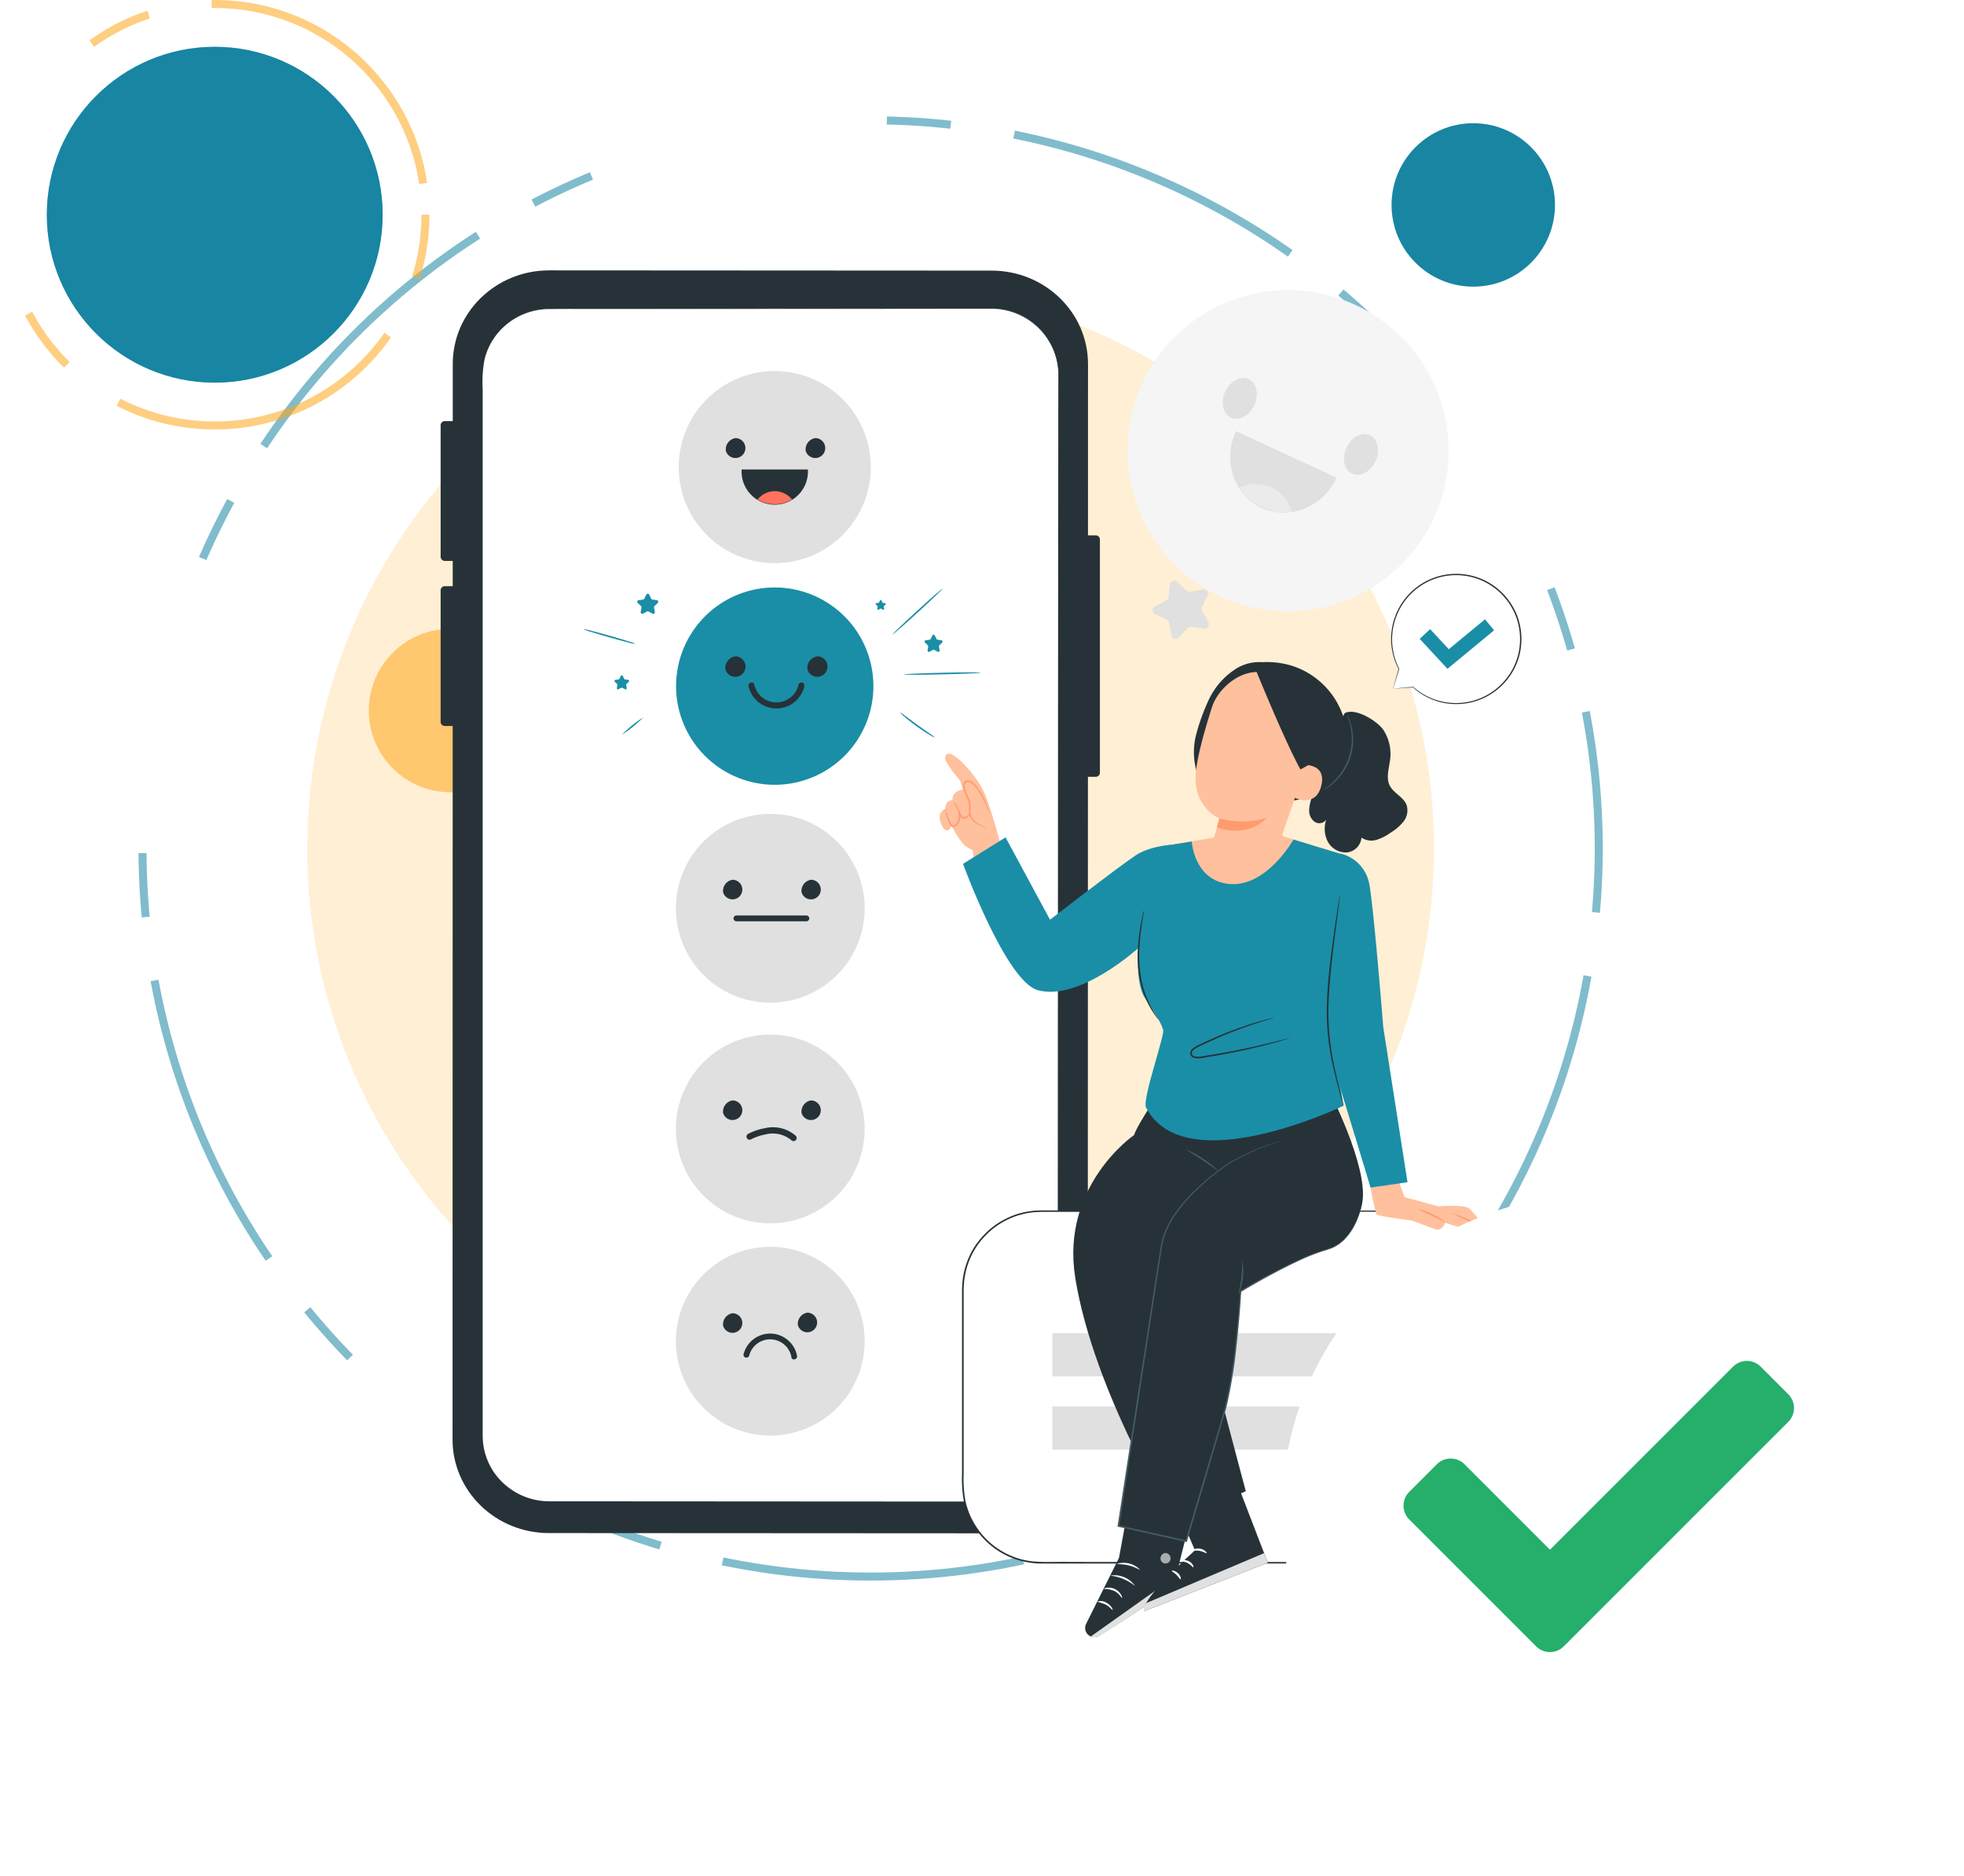<svg xmlns="http://www.w3.org/2000/svg" xmlns:xlink="http://www.w3.org/1999/xlink" width="367.75" height="351.249" viewBox="0 0 367.75 351.249">
  <defs>
    <clipPath id="clip-path">
      <rect id="Retângulo_28814" data-name="Retângulo 28814" width="263.724" height="270.142" fill="none"/>
    </clipPath>
    <clipPath id="clip-path-11">
      <rect id="Retângulo_28812" data-name="Retângulo 28812" width="1.879" height="1.975" fill="none"/>
    </clipPath>
    <filter id="Elipse_598" x="231.039" y="214.538" width="136.711" height="136.711" filterUnits="userSpaceOnUse">
      <feOffset input="SourceAlpha"/>
      <feGaussianBlur stdDeviation="3" result="blur"/>
      <feFlood flood-opacity="0.102"/>
      <feComposite operator="in" in2="blur"/>
      <feComposite in="SourceGraphic"/>
    </filter>
  </defs>
  <g id="Icon_Sucesso" transform="translate(-828.709 -252.037)">
    <g id="Grupo_604" data-name="Grupo 604" transform="translate(829.459 252.787)">
      <circle id="Elipse_168" data-name="Elipse 168" cx="105.48" cy="105.48" r="105.48" transform="translate(56.795 52.639)" fill="#ffe2b0" opacity="0.55" style="mix-blend-mode: normal;isolation: isolate"/>
      <circle id="Elipse_170" data-name="Elipse 170" cx="136.34" cy="136.34" r="136.34" transform="translate(25.93 21.776)" fill="none" stroke="#1885a2" stroke-width="1.5" stroke-dasharray="11.999 11.999 56.693" opacity="0.55" style="mix-blend-mode: normal;isolation: isolate"/>
      <g id="Grupo_594" data-name="Grupo 594" transform="translate(0 0)" opacity="0.55">
        <circle id="Elipse_137" data-name="Elipse 137" cx="31.44" cy="31.44" r="31.44" transform="translate(8.019 8.019)" fill="#1885a2"/>
        <circle id="Elipse_138-2" data-name="Elipse 138-2" cx="39.458" cy="39.458" r="39.458" transform="translate(0 0)" fill="none" stroke="#fea51a" stroke-width="1.5" stroke-dasharray="11.999 11.999 56.693"/>
      </g>
      <circle id="Elipse_171" data-name="Elipse 171" cx="15.301" cy="15.301" r="15.301" transform="translate(68.307 116.997)" fill="#fea51a" opacity="0.55" style="mix-blend-mode: normal;isolation: isolate"/>
      <circle id="Elipse_172" data-name="Elipse 172" cx="15.301" cy="15.301" r="15.301" transform="translate(259.811 22.323)" fill="#1885a2"/>
      <circle id="Elipse_173" data-name="Elipse 173" cx="31.44" cy="31.44" r="31.44" transform="translate(8.019 8.02)" fill="#1885a2"/>
    </g>
    <g id="Grupo_22565" data-name="Grupo 22565" transform="translate(870.079 288.465)">
      <g id="Grupo_22597" data-name="Grupo 22597" clip-path="url(#clip-path)">
        <g id="Grupo_22566" data-name="Grupo 22566" transform="translate(-33.845)">
          <g id="Grupo_22565-2" data-name="Grupo 22565" clip-path="url(#clip-path)">
            <path id="Caminho_36415" data-name="Caminho 36415" d="M351.616,48.114a30.077,30.077,0,1,0,39.927-14.667,30.078,30.078,0,0,0-39.927,14.667" transform="translate(-145.273 -12.768)" fill="#f5f5f5"/>
            <path id="Caminho_36416" data-name="Caminho 36416" d="M418.8,79.4c-.92,1.989-.445,4.166,1.062,4.863s3.474-.351,4.394-2.339.445-4.166-1.062-4.863-3.473.35-4.393,2.339" transform="translate(-174.216 -32.005)" fill="#e0e0e0"/>
            <path id="Caminho_36417" data-name="Caminho 36417" d="M379.916,61.416c-.92,1.989-.445,4.166,1.061,4.863s3.474-.35,4.394-2.339.445-4.166-1.062-4.863-3.473.35-4.393,2.339" transform="translate(-158.025 -24.513)" fill="#e0e0e0"/>
            <path id="Caminho_36418" data-name="Caminho 36418" d="M382.942,75.92c-2.558,5.528-.415,11.961,4.787,14.367s11.492-.124,14.05-5.652Z" transform="translate(-159.031 -31.618)" fill="#e0e0e0"/>
            <path id="Caminho_36419" data-name="Caminho 36419" d="M384.683,93.634a6.9,6.9,0,0,1,9.814,4.541,10.658,10.658,0,0,1-9.814-4.541" transform="translate(-160.205 -38.702)" fill="#ebebeb"/>
            <path id="Caminho_36423" data-name="Caminho 36423" d="M328.349,238.092a4.772,4.772,0,1,1-4.772-4.772,4.772,4.772,0,0,1,4.772,4.772" transform="translate(-98.924 -97.169)" fill="#e0e0e0"/>
            <rect id="Retângulo_28792" data-name="Retângulo 28792" width="15.232" height="2.219" transform="translate(232.742 142.62)" fill="#e0e0e0"/>
            <path id="Caminho_36425" data-name="Caminho 36425" d="M303.585,124.115l1.715,1.658a.816.816,0,0,0,.728.214l2.339-.473a.815.815,0,0,1,.894,1.157l-1.047,2.144a.814.814,0,0,0,.022.758l1.172,2.079a.815.815,0,0,1-.825,1.208l-2.362-.334a.815.815,0,0,0-.715.256l-1.614,1.757a.815.815,0,0,1-1.4-.411l-.413-2.35a.816.816,0,0,0-.464-.6l-2.17-.993a.815.815,0,0,1-.043-1.462l2.107-1.119a.813.813,0,0,0,.428-.627l.274-2.37a.815.815,0,0,1,1.377-.493" transform="translate(-90.662 -51.593)" fill="#e0e0e0"/>
          </g>
        </g>
        <g id="Grupo_22570" data-name="Grupo 22570">
          <g id="Grupo_22569" data-name="Grupo 22569" clip-path="url(#clip-path)">
            <path id="Caminho_36428" data-name="Caminho 36428" d="M175.27,24.378l-82.851-.047c-9.97-.005-18.056,7.83-18.058,17.5l-.041,201.431c0,9.663,8.072,17.5,18.037,17.505l82.851.047c9.97.006,18.056-7.829,18.058-17.5l.041-201.432c0-9.663-8.072-17.5-18.037-17.506" transform="translate(-30.952 -10.133)" fill="#263238"/>
            <path id="Caminho_36429" data-name="Caminho 36429" d="M179.1,36.588l-16.063-.009-46.914-.027-5.649,0-14.059-.008A12.517,12.517,0,0,0,83.769,48.929l-.04,198.738a12.517,12.517,0,0,0,12.632,12.393l82.685.047a12.518,12.518,0,0,0,12.646-12.388l.04-198.739A12.517,12.517,0,0,0,179.1,36.588" transform="translate(-34.87 -15.218)" fill="#fff"/>
            <path id="Caminho_36430" data-name="Caminho 36430" d="M178.992,36.517s.14,0,.417.013l.518.022a4.463,4.463,0,0,1,.718.068l.912.134,1.088.271c.389.115.8.278,1.244.431.424.2.894.392,1.357.66a12.949,12.949,0,0,1,2.852,2.161,12.1,12.1,0,0,1,2.456,3.546,12.247,12.247,0,0,1,1.114,4.9q.008,2.7.015,5.744c.008,16.233.02,39.717.035,68.736s.008,63.575.012,101.944q0,7.194,0,14.564v7.41c.012.617-.038,1.252-.077,1.878a13.129,13.129,0,0,1-.361,1.855,11.756,11.756,0,0,1-1.533,3.459,12.829,12.829,0,0,1-5.772,4.853,14.2,14.2,0,0,1-3.725.95c-1.293.094-2.565.059-3.847.065l-15.515-.007-64.63-.034A12.915,12.915,0,0,1,85.6,254.523a12.631,12.631,0,0,1-2.072-5.807l-.053-1.035,0-1.023q0-2.044,0-4.08,0-4.073,0-8.117,0-16.176.009-31.85c.007-20.881.014-41.023.021-60.211s.017-37.42.025-54.484q.008-12.8.014-24.691,0-5.941.007-11.638,0-1.425.007-2.833a12.81,12.81,0,0,1,.355-2.8,12.52,12.52,0,0,1,2.461-4.925,12.819,12.819,0,0,1,9.3-4.634c3.46-.059,6.815-.01,10.085-.02l18.463.022,29.57.043,18.687.039,4.86.018c1.095.006,1.656.016,1.656.016s-.561.01-1.656.015l-4.86.012-18.687.018-29.57.008H105.758c-3.266.014-6.635-.031-10.075.031a12.612,12.612,0,0,0-9.146,4.566,12.313,12.313,0,0,0-2.413,4.841,22.831,22.831,0,0,0-.351,5.578q0,5.7,0,11.638,0,11.881,0,24.691c0,17.064,0,35.3,0,54.484s0,39.329,0,60.211q0,15.661,0,31.85,0,4.044,0,8.117,0,2.037,0,4.08l0,1.021.052,1.009a12.308,12.308,0,0,0,2.021,5.664,12.61,12.61,0,0,0,10.418,5.484l64.63.04,15.516.01c1.279-.005,2.565.029,3.817-.063a13.888,13.888,0,0,0,3.641-.927,12.535,12.535,0,0,0,5.642-4.741,11.459,11.459,0,0,0,1.5-3.377,12.859,12.859,0,0,0,.354-1.811c.037-.615.088-1.223.076-1.848q0-3.725,0-7.409,0-7.368.006-14.564c.02-38.369.038-72.923.053-101.944s.048-52.5.062-68.736q0-3.043,0-5.742a12.212,12.212,0,0,0-3.52-8.394,12.935,12.935,0,0,0-2.827-2.161c-.459-.27-.926-.459-1.347-.664-.443-.155-.849-.32-1.237-.436l-1.082-.278-.909-.142a4.582,4.582,0,0,0-.715-.075l-.516-.03c-.277-.016-.417-.029-.417-.029" transform="translate(-34.762 -15.146)" fill="#263238"/>
            <path id="Caminho_36431" data-name="Caminho 36431" d="M74.179,98.875h-2.9a.779.779,0,0,1-.78-.78V73.483a.78.78,0,0,1,.78-.78h2.9a.779.779,0,0,1,.78.78V98.1a.779.779,0,0,1-.78.78" transform="translate(-29.362 -30.278)" fill="#263238"/>
            <path id="Caminho_36432" data-name="Caminho 36432" d="M74.178,151.847h-2.9a.78.78,0,0,1-.78-.78V126.455a.779.779,0,0,1,.78-.78h2.9a.779.779,0,0,1,.78.78v24.613a.779.779,0,0,1-.78.78" transform="translate(-29.362 -52.339)" fill="#263238"/>
            <path id="Caminho_36433" data-name="Caminho 36433" d="M278.083,154.572h-2.9a.78.78,0,0,1-.78-.78V110.145a.78.78,0,0,1,.78-.78h2.9a.779.779,0,0,1,.78.78v43.648a.779.779,0,0,1-.78.78" transform="translate(-114.28 -45.546)" fill="#263238"/>
          </g>
        </g>
        <g id="Grupo_22587" data-name="Grupo 22587">
          <g id="Grupo_22586" data-name="Grupo 22586" clip-path="url(#clip-path)">
            <path id="Caminho_36446" data-name="Caminho 36446" d="M145.987,216.411a17.673,17.673,0,1,0,17.673-17.673,17.673,17.673,0,0,0-17.673,17.673" transform="translate(-60.798 -82.767)" fill="#e0e0e0"/>
            <path id="Caminho_36447" data-name="Caminho 36447" d="M186.306,222.208a1.835,1.835,0,1,0,1.766-2.331,2.108,2.108,0,0,0-1.766,2.331" transform="translate(-77.589 -91.57)" fill="#263238"/>
            <path id="Caminho_36448" data-name="Caminho 36448" d="M161.134,222.208a1.834,1.834,0,1,0,1.766-2.331,2.108,2.108,0,0,0-1.766,2.331" transform="translate(-67.106 -91.57)" fill="#263238"/>
            <path id="Caminho_36449" data-name="Caminho 36449" d="M178.135,232.42h-13.1a.542.542,0,0,1,0-1.084h13.1a.542.542,0,0,1,0,1.084" transform="translate(-68.513 -96.342)" fill="#263238"/>
            <path id="Caminho_36450" data-name="Caminho 36450" d="M145.987,287.217a17.673,17.673,0,1,0,17.673-17.673,17.673,17.673,0,0,0-17.673,17.673" transform="translate(-60.798 -112.254)" fill="#e0e0e0"/>
            <path id="Caminho_36451" data-name="Caminho 36451" d="M186.306,293.015a1.835,1.835,0,1,0,1.766-2.331,2.108,2.108,0,0,0-1.766,2.331" transform="translate(-77.589 -121.058)" fill="#263238"/>
            <path id="Caminho_36452" data-name="Caminho 36452" d="M161.134,293.015a1.834,1.834,0,1,0,1.766-2.331,2.108,2.108,0,0,0-1.766,2.331" transform="translate(-67.106 -121.058)" fill="#263238"/>
            <path id="Caminho_36453" data-name="Caminho 36453" d="M145.987,355.321a17.673,17.673,0,1,0,17.673-17.673,17.673,17.673,0,0,0-17.673,17.673" transform="translate(-60.798 -140.617)" fill="#e0e0e0"/>
            <path id="Caminho_36454" data-name="Caminho 36454" d="M185.134,361.118a1.835,1.835,0,1,0,1.766-2.331,2.108,2.108,0,0,0-1.766,2.331" transform="translate(-77.101 -149.421)" fill="#263238"/>
            <path id="Caminho_36455" data-name="Caminho 36455" d="M161.134,361.3a1.834,1.834,0,1,0,1.766-2.331,2.109,2.109,0,0,0-1.766,2.331" transform="translate(-67.106 -149.498)" fill="#263238"/>
            <path id="Caminho_36456" data-name="Caminho 36456" d="M167.7,369.315a5.131,5.131,0,0,1,10,.338c.135.681-.909.973-1.045.288a4.05,4.05,0,0,0-7.913-.338.542.542,0,0,1-1.045-.288" transform="translate(-69.829 -152.211)" fill="#263238"/>
            <path id="Caminho_36457" data-name="Caminho 36457" d="M146.046,144.555a18.473,18.473,0,1,0,18.473-18.473,18.473,18.473,0,0,0-18.473,18.473" transform="translate(-60.822 -52.508)" fill="#1a8ea6"/>
            <path id="Caminho_36458" data-name="Caminho 36458" d="M188.19,150.615a1.917,1.917,0,1,0,1.846-2.437,2.2,2.2,0,0,0-1.846,2.437" transform="translate(-78.374 -61.71)" fill="#263238"/>
            <path id="Caminho_36459" data-name="Caminho 36459" d="M161.879,150.615a1.917,1.917,0,1,0,1.846-2.437,2.2,2.2,0,0,0-1.846,2.437" transform="translate(-67.416 -61.71)" fill="#263238"/>
            <path id="Caminho_36460" data-name="Caminho 36460" d="M179.745,157.207a5.364,5.364,0,0,1-10.461.071c-.17-.705.909-1.054,1.079-.345a4.234,4.234,0,0,0,8.278.018.567.567,0,0,1,1.1.257" transform="translate(-70.493 -65.188)" fill="#263238"/>
            <path id="Caminho_36461" data-name="Caminho 36461" d="M146.886,74.622A17.983,17.983,0,1,0,164.868,56.64a17.983,17.983,0,0,0-17.982,17.982" transform="translate(-61.172 -23.588)" fill="#e0e0e0"/>
            <path id="Caminho_36462" data-name="Caminho 36462" d="M187.627,80.521a1.867,1.867,0,1,0,1.8-2.372,2.146,2.146,0,0,0-1.8,2.372" transform="translate(-78.139 -32.546)" fill="#263238"/>
            <path id="Caminho_36463" data-name="Caminho 36463" d="M162.014,80.521a1.866,1.866,0,1,0,1.8-2.372,2.146,2.146,0,0,0-1.8,2.372" transform="translate(-67.472 -32.546)" fill="#263238"/>
            <path id="Caminho_36464" data-name="Caminho 36464" d="M167.076,88.226a6.216,6.216,0,1,0,12.409,0Z" transform="translate(-69.581 -36.743)" fill="#263238"/>
            <path id="Caminho_36465" data-name="Caminho 36465" d="M172.176,96.752a4.126,4.126,0,0,1,6.465,0,6.371,6.371,0,0,1-6.465,0" transform="translate(-71.705 -39.643)" fill="#ff725e"/>
            <path id="Caminho_36466" data-name="Caminho 36466" d="M177.451,301.913a.583.583,0,0,1-.41-.169,5.454,5.454,0,0,0-4.823-1.084,9.888,9.888,0,0,0-2.73.927.583.583,0,1,1-.533-1.038,11.042,11.042,0,0,1,3.052-1.037,6.513,6.513,0,0,1,5.854,1.4.583.583,0,0,1-.41,1" transform="translate(-70.231 -124.672)" fill="#263238"/>
            <path id="Caminho_36467" data-name="Caminho 36467" d="M224.852,126.472c.057.062-2,2.033-4.585,4.4s-4.734,4.239-4.791,4.178,2-2.032,4.585-4.4,4.734-4.239,4.79-4.177" transform="translate(-89.737 -52.67)" fill="#1a8ea6"/>
            <path id="Caminho_36468" data-name="Caminho 36468" d="M233.584,153.376c0,.084-3.2.226-7.155.318s-7.16.1-7.162.014,3.2-.226,7.155-.318,7.16-.1,7.162-.014" transform="translate(-91.316 -63.85)" fill="#1a8ea6"/>
            <path id="Caminho_36469" data-name="Caminho 36469" d="M224.439,170.866a4.278,4.278,0,0,1-1.052-.537c-.627-.371-1.472-.917-2.373-1.567s-1.685-1.282-2.234-1.76a4.278,4.278,0,0,1-.84-.83c.057-.067,1.459,1.052,3.252,2.344s3.292,2.275,3.246,2.351" transform="translate(-90.763 -69.203)" fill="#1a8ea6"/>
            <path id="Caminho_36470" data-name="Caminho 36470" d="M135.815,128.24l.381.772a.293.293,0,0,0,.221.161l.852.124a.294.294,0,0,1,.163.5l-.617.6a.294.294,0,0,0-.085.26l.146.848a.3.3,0,0,1-.427.31l-.761-.4a.3.3,0,0,0-.274,0l-.762.4a.3.3,0,0,1-.427-.31l.146-.848a.3.3,0,0,0-.085-.26l-.617-.6a.294.294,0,0,1,.163-.5l.851-.124a.293.293,0,0,0,.222-.161l.381-.772a.294.294,0,0,1,.528,0" transform="translate(-55.631 -53.338)" fill="#1a8ea6"/>
            <path id="Caminho_36471" data-name="Caminho 36471" d="M127.843,154.4l.264.536a.2.2,0,0,0,.153.111l.591.086a.2.2,0,0,1,.113.348l-.428.417a.2.2,0,0,0-.058.181l.1.589a.2.2,0,0,1-.3.215l-.529-.278a.206.206,0,0,0-.19,0l-.529.278a.2.2,0,0,1-.3-.215l.1-.589a.2.2,0,0,0-.058-.181l-.428-.417a.2.2,0,0,1,.113-.348l.591-.086a.2.2,0,0,0,.154-.111l.264-.536a.2.2,0,0,1,.366,0" transform="translate(-52.596 -64.254)" fill="#1a8ea6"/>
            <path id="Caminho_36472" data-name="Caminho 36472" d="M227.7,141.383l.324.657a.252.252,0,0,0,.188.137l.725.106a.25.25,0,0,1,.138.427l-.525.511a.251.251,0,0,0-.072.222l.124.722a.25.25,0,0,1-.363.264l-.648-.341a.253.253,0,0,0-.233,0l-.648.341a.25.25,0,0,1-.364-.264l.124-.722a.253.253,0,0,0-.072-.222l-.525-.511a.25.25,0,0,1,.139-.427l.725-.106a.25.25,0,0,0,.188-.137l.324-.657a.25.25,0,0,1,.449,0" transform="translate(-94.036 -58.822)" fill="#1a8ea6"/>
            <path id="Caminho_36473" data-name="Caminho 36473" d="M211.156,130.193l.184.373a.143.143,0,0,0,.107.078l.411.06a.142.142,0,0,1,.079.242l-.3.29a.144.144,0,0,0-.041.126l.07.41a.142.142,0,0,1-.206.149l-.368-.193a.142.142,0,0,0-.132,0l-.368.193a.142.142,0,0,1-.206-.149l.07-.41a.141.141,0,0,0-.041-.126l-.3-.29a.142.142,0,0,1,.079-.242l.411-.06a.142.142,0,0,0,.107-.078l.184-.373a.142.142,0,0,1,.255,0" transform="translate(-87.489 -54.187)" fill="#1a8ea6"/>
            <path id="Caminho_36474" data-name="Caminho 36474" d="M126.109,142.225a7.254,7.254,0,0,1-1.457-.3c-.889-.224-2.111-.553-3.456-.935s-2.558-.744-3.432-1.021a7.19,7.19,0,0,1-1.4-.509,7.266,7.266,0,0,1,1.455.3c.889.224,2.112.553,3.457.935s2.559.744,3.432,1.021a7.208,7.208,0,0,1,1.4.508" transform="translate(-48.463 -58.076)" fill="#1a8ea6"/>
            <path id="Caminho_36475" data-name="Caminho 36475" d="M132.637,167.787a21.887,21.887,0,0,1-4,3.233,21.876,21.876,0,0,1,4-3.233" transform="translate(-53.569 -69.875)" fill="#1a8ea6"/>
          </g>
        </g>
        <g id="Grupo_22589" data-name="Grupo 22589">
          <g id="Grupo_22588" data-name="Grupo 22588" clip-path="url(#clip-path)">
            <path id="Caminho_36476" data-name="Caminho 36476" d="M375.927,143.286l3.753-.288a12.114,12.114,0,1,0-2.658-3.431l0-.005Z" transform="translate(-156.446 -50.764)" fill="#fff"/>
            <path id="Caminho_36477" data-name="Caminho 36477" d="M375.867,143.2s.031-.088.083-.25l.222-.715c.194-.635.476-1.553.839-2.743l-.1.022,0,.005a.056.056,0,0,0,.091-.064,12.125,12.125,0,0,1-1.326-5.743,12.174,12.174,0,0,1,2.855-7.531,11.96,11.96,0,0,1,18.554.35l.446.586.389.623a12.782,12.782,0,0,1,.683,1.286,12.139,12.139,0,0,1,.574,8.213,12.032,12.032,0,0,1-19.529,5.631l-.042-.013-2.769.247-.725.068c-.164.016-.254.029-.254.029s.074,0,.232-.009l.711-.042,2.814-.182-.042-.014a12.048,12.048,0,0,0,5.26,2.793,12.226,12.226,0,0,0,14.586-8.437,12.377,12.377,0,0,0-.577-8.39,13,13,0,0,0-.7-1.314l-.4-.636-.455-.6a12.2,12.2,0,0,0-18.931-.33,12.086,12.086,0,0,0-2.174,3.834,11.957,11.957,0,0,0-.686,3.837,12.113,12.113,0,0,0,1.4,5.8l.092-.064,0-.005a.056.056,0,0,0-.1.022l-.784,2.8c-.083.3-.147.537-.194.708a2.328,2.328,0,0,0-.058.232" transform="translate(-156.385 -50.677)" fill="#263238"/>
            <path id="Caminho_36478" data-name="Caminho 36478" d="M389.855,145.567l-5.2-5.61,1.958-1.815L390.1,141.9l6.786-5.6,1.7,2.059Z" transform="translate(-160.193 -56.764)" fill="#1a8ea6"/>
          </g>
        </g>
        <g id="Grupo_22596" data-name="Grupo 22596">
          <g id="Grupo_22595" data-name="Grupo 22595" clip-path="url(#clip-path)">
            <path id="Caminho_36493" data-name="Caminho 36493" d="M338.7,361.831V340.883a14.664,14.664,0,0,0-14.664-14.664H252.726a14.664,14.664,0,0,0-14.664,14.664v36.507a14.664,14.664,0,0,0,14.664,14.664h71.311A14.664,14.664,0,0,0,338.7,377.391v-4.923a9.451,9.451,0,0,0,11.332-6.5,9.6,9.6,0,0,1-11.332-4.134" transform="translate(-99.143 -135.857)" fill="#fff"/>
            <path id="Caminho_36494" data-name="Caminho 36494" d="M338.592,361.727l.473.709a9.722,9.722,0,0,0,1.734,1.794,10.122,10.122,0,0,0,3.626,1.8,9.16,9.16,0,0,0,5.478-.224l.112-.041-.033.114a9.687,9.687,0,0,1-3.84,5.22,9.543,9.543,0,0,1-7.569,1.348l.1-.082q0,1.363,0,2.786c-.014.949.038,1.913-.035,2.907a14.738,14.738,0,0,1-1.576,5.933,14.787,14.787,0,0,1-10.617,7.842l-.9.138c-.3.039-.609.037-.915.058-.614.044-1.227.037-1.844.037l-3.751,0-7.783.005-16.62.01-36.892.013h-4.9a15.886,15.886,0,0,1-4.926-.773,14.8,14.8,0,0,1-7.84-6.177,14.536,14.536,0,0,1-1.944-4.76,24.167,24.167,0,0,1-.331-5.172q0-5.185,0-10.455,0-8.4,0-16.6v-4.077q0-1.015,0-2.027c0-.675-.011-1.346.037-2.025a14.816,14.816,0,0,1,2.513-7.566,15.906,15.906,0,0,1,2.657-2.953,14.545,14.545,0,0,1,3.308-2.129,15.612,15.612,0,0,1,1.818-.727c.311-.1.63-.167.943-.251a6.493,6.493,0,0,1,.951-.2l.96-.146c.32-.039.644-.039.966-.06.647-.047,1.281-.03,1.917-.033l14.912.005,51.588.033c1.835.023,3.627-.065,5.381.13a14.055,14.055,0,0,1,4.881,1.5,15.219,15.219,0,0,1,3.878,2.871,14.5,14.5,0,0,1,2.61,3.7,14.1,14.1,0,0,1,1.314,4.018q.076.505.151,1,.026.5.052.99c.047.655.018,1.29.024,1.915,0,2.5-.009,4.777-.013,6.829-.013,4.1-.022,7.288-.029,9.455-.006,1.078-.011,1.9-.015,2.462s-.015.841-.015.841-.01-.281-.015-.834-.008-1.38-.015-2.456c-.007-2.167-.016-5.354-.029-9.456,0-2.055-.009-4.339-.013-6.838-.009-.624.018-1.267-.031-1.912q-.027-.485-.055-.98-.075-.489-.153-.99a13.926,13.926,0,0,0-1.311-3.969,14.359,14.359,0,0,0-2.588-3.654,15.067,15.067,0,0,0-3.836-2.825,13.881,13.881,0,0,0-4.818-1.473c-1.72-.188-3.523-.1-5.356-.117l-51.588.033-14.912,0c-.635,0-1.276-.012-1.9.034-.315.021-.633.02-.947.059l-.941.144a6.391,6.391,0,0,0-.932.2c-.308.083-.62.152-.924.246a15.386,15.386,0,0,0-1.781.713,14.316,14.316,0,0,0-3.242,2.087,15.647,15.647,0,0,0-2.6,2.9,14.52,14.52,0,0,0-2.46,7.413c-.048.661-.036,1.337-.037,2.011s0,1.35,0,2.027q0,2.031,0,4.077,0,8.185,0,16.6,0,5.269,0,10.455a23.929,23.929,0,0,0,.324,5.109,14.247,14.247,0,0,0,1.9,4.663,14.5,14.5,0,0,0,7.68,6.054c3.138,1.1,6.5.672,9.735.76l36.892.013,16.62.01,7.783.006,3.751,0c.617,0,1.232.009,1.833-.034.3-.02.6-.019.9-.056l.887-.135a14.585,14.585,0,0,0,10.479-7.71,14.558,14.558,0,0,0,1.568-5.854c.075-.976.026-1.951.043-2.9q0-1.423,0-2.786v-.107l.1.025a9.394,9.394,0,0,0,7.448-1.3,9.567,9.567,0,0,0,3.807-5.133l.078.072a9.238,9.238,0,0,1-5.543.2,10.113,10.113,0,0,1-3.641-1.838,9.463,9.463,0,0,1-1.722-1.824c-.306-.479-.448-.727-.448-.727" transform="translate(-99.034 -135.753)" fill="#263238"/>
            <rect id="Retângulo_28810" data-name="Retângulo 28810" width="67.097" height="8.084" transform="translate(155.69 213.213)" fill="#e0e0e0"/>
            <rect id="Retângulo_28811" data-name="Retângulo 28811" width="52.174" height="8.084" transform="translate(155.69 226.936)" fill="#e0e0e0"/>
            <path id="Caminho_36495" data-name="Caminho 36495" d="M242.33,197.531s-2.238-9.015-3.864-11.872-5.379-6.9-6.422-6.172.257,1.948.844,3.037l1.59,1.95.511,1.648s-2.065.221-1.963,2.02c0,0-1.314-.093-1.362,1.583a1.777,1.777,0,0,0-.91,2.264c.421,1.663,1.183,1.985,1.613,1.7a2.225,2.225,0,0,0,.481-.776s1.748,3.263,2.758,3.883c.7.432,1.286.75,1.286.75l.1,2.563s.9,1.361,3.218-.991,2.12-1.587,2.12-1.587" transform="translate(-96.063 -74.714)" fill="#ffc09d"/>
            <path id="Caminho_36496" data-name="Caminho 36496" d="M243.036,194.154a4.164,4.164,0,0,1-.28-.676c-.17-.437-.414-1.071-.772-1.826a11.147,11.147,0,0,0-.648-1.2c-.263-.4-.584-.834-.92-1.262-.34-.4-.747-.9-1.266-.928a.7.7,0,0,0-.636.323,1.377,1.377,0,0,0-.017.834,10.059,10.059,0,0,0,.627,1.727,4.3,4.3,0,0,1,.34.855,4.707,4.707,0,0,1,.062.879,6.855,6.855,0,0,0,.052,1.537,2.435,2.435,0,0,0,.687,1.094,5.875,5.875,0,0,0,1.641,1.052,6.976,6.976,0,0,1,.666.3,2.222,2.222,0,0,1-.711-.186,5.365,5.365,0,0,1-1.743-1,2.617,2.617,0,0,1-.783-1.183,6.691,6.691,0,0,1-.09-1.6,4.555,4.555,0,0,0-.066-.821,4.145,4.145,0,0,0-.327-.792,9.956,9.956,0,0,1-.653-1.787,1.638,1.638,0,0,1,.044-1.031.847.847,0,0,1,.406-.383,1.2,1.2,0,0,1,.508-.1,1.431,1.431,0,0,1,.883.4,4.977,4.977,0,0,1,.593.648c.344.45.646.873.916,1.3a10.569,10.569,0,0,1,.629,1.239,17.064,17.064,0,0,1,.688,1.877,2.858,2.858,0,0,1,.169.714" transform="translate(-99.175 -78.282)" fill="#ff9b6c"/>
            <path id="Caminho_36497" data-name="Caminho 36497" d="M233.911,194.584a3.158,3.158,0,0,1,.8,1.108,4.333,4.333,0,0,1,.5,1.425,2.56,2.56,0,0,1-.434,1.82,1.292,1.292,0,0,1-.9.518.619.619,0,0,1-.491-.259,1.844,1.844,0,0,1-.223-.4,10.111,10.111,0,0,1-.514-1.4,4,4,0,0,1-.237-1.345,12.679,12.679,0,0,1,.441,1.279,13.444,13.444,0,0,0,.563,1.343c.111.244.26.5.459.481a1.042,1.042,0,0,0,.663-.41,2.37,2.37,0,0,0,.392-1.6,4.623,4.623,0,0,0-.414-1.358c-.34-.756-.646-1.174-.61-1.2" transform="translate(-96.788 -81.036)" fill="#ff9b6c"/>
            <path id="Caminho_36498" data-name="Caminho 36498" d="M238.8,198.3c.038.008.034.2-.1.456a1.65,1.65,0,0,1-.306.411.862.862,0,0,1-.276.191.359.359,0,0,1-.25.009c.026,0-.006,0-.072.018a.467.467,0,0,1-.4-.144,1.426,1.426,0,0,1-.2-.244,2.152,2.152,0,0,1-.23-.448c-.1-.27-.1-.449-.062-.459s.117.141.256.366a3.72,3.72,0,0,0,.263.376c.1.135.257.279.316.254a.407.407,0,0,1,.232,0l.011,0h0c0-.008-.029.068-.015.036h0v0l0-.009a.044.044,0,0,0,0-.017c0-.015,0-.007,0-.01s.019,0,.03-.006a.687.687,0,0,0,.194-.121,2.248,2.248,0,0,0,.313-.32c.166-.2.239-.35.282-.338" transform="translate(-98.651 -82.497)" fill="#ff9b6c"/>
            <path id="Caminho_36499" data-name="Caminho 36499" d="M286.671,409.131l-3.024,16.518-6.159,12.375a1.72,1.72,0,0,0,2.45,2.227c3.008-1.887,14.036-8.887,14.189-10.108.178-1.415,4.347-17.212,4.347-17.212Z" transform="translate(-115.487 -170.387)" fill="#263238"/>
            <path id="Caminho_36500" data-name="Caminho 36500" d="M279.125,454.584l15.989-11.347-.144.7a2.588,2.588,0,0,1-.942,1.52c-1.3,1.011-4.943,3.725-13.283,9.012a1.719,1.719,0,0,1-1.62.118" transform="translate(-116.245 -184.591)" fill="#e0e0e0"/>
            <g id="Grupo_22594" data-name="Grupo 22594" transform="translate(175.925 254.364)" opacity="0.6">
              <g id="Grupo_22593" data-name="Grupo 22593">
                <g id="Grupo_22592" data-name="Grupo 22592" clip-path="url(#clip-path-11)">
                  <path id="Caminho_36501" data-name="Caminho 36501" d="M302.091,435.977a1.041,1.041,0,0,0-.554,1.274.948.948,0,0,0,1.67.2,1.017,1.017,0,0,0-.739-1.554.717.717,0,0,0-.467.122" transform="translate(-301.479 -435.898)" fill="#fff"/>
                </g>
              </g>
            </g>
            <path id="Caminho_36502" data-name="Caminho 36502" d="M286.7,448.928c-.1.046-.472-.834-1.471-1.308a5.253,5.253,0,0,0-1.933-.373c-.015-.041.2-.171.591-.226a2.743,2.743,0,0,1,2.632,1.3c.2.345.222.593.18.607" transform="translate(-117.98 -186.158)" fill="#fff"/>
            <path id="Caminho_36503" data-name="Caminho 36503" d="M284.057,452.984c-.093.055-.51-.589-1.311-1.008a14.014,14.014,0,0,0-1.563-.539,1.908,1.908,0,0,1,1.738.215c.909.483,1.229,1.306,1.135,1.333" transform="translate(-117.101 -187.958)" fill="#fff"/>
            <path id="Caminho_36504" data-name="Caminho 36504" d="M289.994,445.029a8.841,8.841,0,0,0-4.674-1.942,4.7,4.7,0,0,1,4.674,1.942" transform="translate(-118.824 -184.482)" fill="#fff"/>
            <path id="Caminho_36505" data-name="Caminho 36505" d="M291.809,440.293c-.064.089-.894-.478-2.067-.765-1.169-.3-2.169-.2-2.184-.306a4.271,4.271,0,0,1,4.251,1.071" transform="translate(-119.756 -182.835)" fill="#fff"/>
            <path id="Caminho_36506" data-name="Caminho 36506" d="M300.648,411.646l5.088,11.755s-10.24,9.12-9.511,11.384l23.148-9.048L312.2,407.1Z" transform="translate(-123.351 -169.539)" fill="#263238"/>
            <path id="Caminho_36507" data-name="Caminho 36507" d="M319.323,437.753l-.7-1.805-22,9.322s-.855.851-.455,1.532Z" transform="translate(-123.301 -181.555)" fill="#e0e0e0"/>
            <path id="Caminho_36508" data-name="Caminho 36508" d="M311.826,434.824c.048.112.633-.058,1.332.088.7.128,1.18.505,1.266.419.1-.062-.337-.672-1.185-.834s-1.478.233-1.413.327" transform="translate(-129.861 -180.934)" fill="#fff"/>
            <path id="Caminho_36509" data-name="Caminho 36509" d="M308.34,438.324c.017.12.582.12,1.153.449.581.311.879.79.99.741.113-.024-.067-.716-.785-1.111s-1.4-.188-1.357-.079" transform="translate(-128.411 -182.48)" fill="#fff"/>
            <path id="Caminho_36510" data-name="Caminho 36510" d="M306.744,443.173c.112-.016.048-.643-.484-1.148s-1.157-.546-1.168-.432c-.027.118.446.316.876.738s.659.875.776.843" transform="translate(-127.058 -183.884)" fill="#fff"/>
            <path id="Caminho_36511" data-name="Caminho 36511" d="M333.66,307.949s-1.16,7.457-6.68,8.888-16.1,7.82-16.1,7.82-.871,15.1-3.064,22.683-7.12,24.081-7.12,24.081l-12.7-2.831s6.817-44.131,8.039-52.4,12.906-15.678,12.906-15.678l3.247-13.667,14.9-.46s7.7,14.631,6.576,21.564" transform="translate(-119.936 -119.268)" fill="#263238"/>
            <path id="Caminho_36512" data-name="Caminho 36512" d="M290.612,284.622c.1.593-4.979,7.688-5.744,10.028,0,0-13.79,9.432-11,26.745,3.445,21.4,18.681,46.29,18.794,45.425l13.139-5.482s-9.912-36.974-9.588-37.387,6.925-23.448,6.925-23.448l3.01-14.391Z" transform="translate(-113.899 -118.534)" fill="#263238"/>
            <path id="Caminho_36513" data-name="Caminho 36513" d="M318.6,303.758s-.143.036-.423.09a11.479,11.479,0,0,0-1.227.317,34.967,34.967,0,0,0-4.525,1.822c-.959.453-2.015.982-3.153,1.594a13.972,13.972,0,0,0-1.683,1.1c-.568.41-1.15.848-1.74,1.318a42.038,42.038,0,0,0-3.62,3.2,29.415,29.415,0,0,0-3.52,4.1,15.709,15.709,0,0,0-2.506,5.341l-.169.757q-.061.389-.122.782-.12.788-.242,1.59-.244,1.605-.5,3.27c-.676,4.438-1.4,9.185-2.161,14.185-1.531,10-3.216,21.019-4.991,32.621l-.117-.172,3.055.68,9.648,2.151-.177.1c2.6-8.837,5.133-17.24,7.374-25a90.921,90.921,0,0,0,1.917-11.4c.413-3.644.717-7.1.923-10.329l0-.061.051-.03a122.245,122.245,0,0,1,10.9-5.805,36.577,36.577,0,0,1,4.733-1.843c.379-.106.738-.224,1.086-.345a5.137,5.137,0,0,0,.987-.436,7.336,7.336,0,0,0,1.616-1.184,10.6,10.6,0,0,0,2-2.72,14.812,14.812,0,0,0,.974-2.292c.215-.64.345-1.139.424-1.476s.12-.511.12-.511a11.246,11.246,0,0,1-.481,2.007,14.388,14.388,0,0,1-.951,2.316,10.628,10.628,0,0,1-2,2.767,7.467,7.467,0,0,1-1.637,1.217,5.226,5.226,0,0,1-1,.452c-.357.126-.721.248-1.092.354a36.865,36.865,0,0,0-4.7,1.858c-3.294,1.532-6.939,3.5-10.863,5.835l.055-.09c-.2,3.235-.492,6.694-.9,10.345a90.625,90.625,0,0,1-1.9,11.439c-2.233,7.779-4.755,16.175-7.353,25.017l-.04.135-.138-.03-9.648-2.149-3.055-.681-.139-.031.022-.141c1.784-11.6,3.478-22.616,5.017-32.616.772-5,1.5-9.743,2.189-14.181q.258-1.663.506-3.268.124-.8.246-1.59.062-.393.124-.783.088-.389.175-.774a15.891,15.891,0,0,1,2.557-5.411,29.554,29.554,0,0,1,3.56-4.119,42.106,42.106,0,0,1,3.65-3.193q.892-.7,1.754-1.312a14.04,14.04,0,0,1,1.706-1.1c1.144-.606,2.205-1.128,3.17-1.574a33.062,33.062,0,0,1,4.558-1.775,9.07,9.07,0,0,1,1.667-.35" transform="translate(-119.814 -126.503)" fill="#455a64"/>
            <path id="Caminho_36514" data-name="Caminho 36514" d="M309.717,306.361a22.409,22.409,0,0,1,6.06,4.026c-.055.069-1.363-.9-3.034-2.007s-3.068-1.941-3.026-2.018" transform="translate(-128.985 -127.585)" fill="#455a64"/>
            <path id="Caminho_36515" data-name="Caminho 36515" d="M327.287,342.436a11.123,11.123,0,0,1-.706,6.072c-.086-.027.286-1.349.477-3.022s.139-3.044.229-3.05" transform="translate(-136.003 -142.611)" fill="#455a64"/>
            <path id="Caminho_36516" data-name="Caminho 36516" d="M349.686,182.011l3.532-10.834,2.608-4.932c1.895-1.081,5.838,1.262,7.166,2.992a8.263,8.263,0,0,1,1.266,6.243c-.214,1.43-.643,2.962-.01,4.262.725,1.492,2.646,2.181,3.2,3.743a3.392,3.392,0,0,1-.614,3.061,9.164,9.164,0,0,1-2.456,2.1,8.926,8.926,0,0,1-2.6,1.307,3.292,3.292,0,0,1-2.8-.424,3.037,3.037,0,0,1-2.765,2.775,3.839,3.839,0,0,1-3.531-2,5.267,5.267,0,0,1-.289-4.16,1.572,1.572,0,0,1-2.169.432,2.562,2.562,0,0,1-1.041-2.143,7.563,7.563,0,0,1,.5-2.419" transform="translate(-145.42 -69.12)" fill="#263238"/>
            <path id="Caminho_36517" data-name="Caminho 36517" d="M339.985,159.691a14.919,14.919,0,0,0-9.314-8.938,16.017,16.017,0,0,0-5.649-.706,8.282,8.282,0,0,0-5.441,1.573,13.9,13.9,0,0,0-4.487,5.242,38.992,38.992,0,0,0-2.458,6.72,13.052,13.052,0,0,0,.124,7.074l5.471,2.814a38.148,38.148,0,0,0,9.708,2.47,12.847,12.847,0,0,0,9.408-2.692c3.5-3.066,4.375-9.24,2.638-13.557" transform="translate(-130.023 -62.485)" fill="#263238"/>
            <path id="Caminho_36518" data-name="Caminho 36518" d="M326.225,153.489l2.088.4,6.754,5.477a2.251,2.251,0,0,1,1.391,2.708L328.1,186.134l-12.585.487,1.68-5.98s-5-2.117-4.416-8.57c.292-3.21,1.728-8.229,3.037-12.3,1.178-3.662,5.867-7.685,10.406-6.284" transform="translate(-130.242 -63.803)" fill="#ffc09d"/>
            <path id="Caminho_36523" data-name="Caminho 36523" d="M320.046,200.126a16.284,16.284,0,0,0,8.87-.111s-3.263,3.921-9.325,1.768Z" transform="translate(-133.097 -83.298)" fill="#ff9b6c"/>
            <path id="Caminho_36529" data-name="Caminho 36529" d="M345.4,184.42c.118-.462.928-1.416,1.4-1.371,1.266.119,3.438.773,2.674,3.872-1.043,4.237-5.082,2.315-5.06,2.192.017-.1.575-3.1.983-4.693" transform="translate(-143.437 -76.232)" fill="#ffc09d"/>
            <path id="Caminho_36531" data-name="Caminho 36531" d="M341.792,170.336l-1.4.766c-3.2-5.792-8.692-19.509-8.4-18.7a13.914,13.914,0,0,1,6.737,1.33c3.211,1.638,9.113,5.346,7.763,9.315a21.857,21.857,0,0,1-4.7,7.292" transform="translate(-138.258 -63.454)" fill="#263238"/>
            <path id="Caminho_36532" data-name="Caminho 36532" d="M358.214,167.122c-.053.02.344.843.61,2.268a11.151,11.151,0,0,1-3.352,10.269c-1.056.993-1.862,1.424-1.831,1.472a2.409,2.409,0,0,0,.568-.289,9.573,9.573,0,0,0,1.4-1.034,10.8,10.8,0,0,0,3.413-10.457,9.561,9.561,0,0,0-.519-1.66,2.375,2.375,0,0,0-.289-.568" transform="translate(-147.277 -69.6)" fill="#455a64"/>
            <path id="Caminho_36533" data-name="Caminho 36533" d="M375.143,318.988l6.294,1.71s5.041-.4,5.906.492,3.044,3.458,3.044,3.458,1.351.366,1.017.8a2.645,2.645,0,0,1-2.315.33c-.83-.22-6.337-2-6.337-2s-.563,1.611-1.85,1.2-3.775-1.457-4.559-1.622-6.144-.769-6.463-1.154a52.538,52.538,0,0,1-1.271-5.924l5.124-1.117Z" transform="translate(-153.511 -131.249)" fill="#ffc09d"/>
            <path id="Caminho_36534" data-name="Caminho 36534" d="M394.77,326.746a42.144,42.144,0,0,1,6.582,2.794,42.228,42.228,0,0,1-6.582-2.794" transform="translate(-164.406 -136.074)" fill="#ff9b6c"/>
            <path id="Caminho_36535" data-name="Caminho 36535" d="M384.006,325.532a8.987,8.987,0,0,1,2.712.935,14.9,14.9,0,0,1,1.783.98c.446.3.621.6.586.622s-.249-.2-.7-.439-1.092-.554-1.8-.888a28.168,28.168,0,0,1-2.583-1.21" transform="translate(-159.923 -135.567)" fill="#ff9b6c"/>
            <path id="Caminho_36536" data-name="Caminho 36536" d="M280.7,207.474s-6.66-.246-10.243,2.158-16.05,12.058-16.05,12.058l-8.326-15.418-7.965,4.957s8.041,22.032,14.014,23.658c7.911,2.153,19.017-8.074,19.017-8.074Z" transform="translate(-99.166 -85.904)" fill="#1a8ea6"/>
            <path id="Caminho_36537" data-name="Caminho 36537" d="M303.445,207.461,312.7,205.9l11.794-.453,7.2,2.352-9.275,13.587-12.948,1.868Z" transform="translate(-126.373 -85.56)" fill="#ffc09d"/>
            <path id="Caminho_36538" data-name="Caminho 36538" d="M353.75,230.142c0,.684-.375,14.36,1.109,18.8s7.707,25.078,7.707,25.078l6.918-1-4.542-29.044s-1.956-24.655-2.73-27.29a7.087,7.087,0,0,0-5.3-5.2Z" transform="translate(-147.305 -88.08)" fill="#1a8ea6"/>
            <path id="Caminho_36539" data-name="Caminho 36539" d="M332.749,209.815c-.478-.137-9.372-2.854-9.372-2.854s-5.207,9.323-12.456,8.273c-6.206-.9-6.6-7.906-6.6-7.906l-6.169,1c-.6-.323-6.489,22.713-2.551,28.375,3.243,4.661,3.289,5.766,3.289,5.766.857-.041-3.939,13.122-3.119,14.695,7.287,13.973,36.979-.355,36.979-.355l-2.909-16.734Z" transform="translate(-122.545 -86.191)" fill="#1a8ea6"/>
            <path id="Caminho_36540" data-name="Caminho 36540" d="M357.3,225.01a2.042,2.042,0,0,1-.027.4c-.035.293-.081.676-.137,1.151-.134,1.033-.32,2.468-.547,4.226-.232,1.784-.508,3.908-.769,6.271s-.519,4.964-.624,7.7a46.788,46.788,0,0,0,.3,7.7,60.519,60.519,0,0,0,1.14,6.2c.4,1.752.757,3.164,1,4.14l.271,1.126a2.078,2.078,0,0,1,.075.4,2,2,0,0,1-.134-.382l-.327-1.112c-.278-.967-.667-2.371-1.095-4.121a56.042,56.042,0,0,1-1.209-6.214,45.318,45.318,0,0,1-.328-7.748c.1-2.75.363-5.359.649-7.721s.575-4.487.834-6.268.483-3.22.643-4.214c.08-.472.143-.851.193-1.143a2.008,2.008,0,0,1,.087-.4" transform="translate(-147.784 -93.708)" fill="#263238"/>
            <path id="Caminho_36541" data-name="Caminho 36541" d="M295.34,229.678a4.5,4.5,0,0,1-.107.837c-.1.533-.214,1.308-.361,2.264-.127.959-.281,2.1-.356,3.375a26.456,26.456,0,0,0,.018,4.142,20.458,20.458,0,0,0,.741,4.065,18.564,18.564,0,0,0,1.255,3.134c.883,1.714,1.632,2.662,1.577,2.7a4.414,4.414,0,0,1-.533-.655,8.35,8.35,0,0,1-.564-.815,12.718,12.718,0,0,1-.671-1.13,17.288,17.288,0,0,1-1.333-3.153,19.672,19.672,0,0,1-.775-4.121,24.884,24.884,0,0,1,.006-4.187c.091-1.284.268-2.43.422-3.389.174-.956.326-1.727.457-2.254a4.479,4.479,0,0,1,.224-.814" transform="translate(-122.5 -95.652)" fill="#263238"/>
            <path id="Caminho_36542" data-name="Caminho 36542" d="M329.633,267.947a1.744,1.744,0,0,1-.348.13c-.231.075-.573.184-1.016.313-.885.263-2.173.62-3.774,1.023s-3.518.843-5.66,1.267c-1.07.214-2.2.422-3.369.62l-1.789.289a4.721,4.721,0,0,1-1.911.076.969.969,0,0,1-.749-.728,1.061,1.061,0,0,1,.373-.959,6.67,6.67,0,0,1,1.6-.927c1.071-.516,2.118-.987,3.123-1.414,2.011-.857,3.859-1.535,5.427-2.056s2.853-.889,3.746-1.125c.446-.12.795-.2,1.031-.257a1.668,1.668,0,0,1,.366-.068,1.778,1.778,0,0,1-.35.127l-1.015.312c-.881.27-2.154.668-3.708,1.215s-3.389,1.242-5.386,2.11c-1,.433-2.039.907-3.1,1.425a6.582,6.582,0,0,0-1.521.876.764.764,0,0,0-.286.685.665.665,0,0,0,.534.494,4.535,4.535,0,0,0,1.783-.082l1.786-.284c1.169-.194,2.3-.4,3.365-.6,2.14-.407,4.057-.829,5.663-1.2s2.9-.7,3.793-.928l1.031-.257a1.724,1.724,0,0,1,.365-.071" transform="translate(-129.519 -109.998)" fill="#263238"/>
          </g>
        </g>
      </g>
    </g>
    <g transform="matrix(1, 0, 0, 1, 828.71, 252.04)" filter="url(#Elipse_598)">
      <circle id="Elipse_598-2" data-name="Elipse 598" cx="59.356" cy="59.356" r="59.356" transform="translate(240.04 223.54)" fill="#fff"/>
    </g>
    <path id="Icon_awesome-check" data-name="Icon awesome-check" d="M24.831,58.024,1.071,34.264a3.656,3.656,0,0,1,0-5.17l5.169-5.17a3.655,3.655,0,0,1,5.17,0L27.416,39.931,61.7,5.648a3.656,3.656,0,0,1,5.17,0l5.169,5.17a3.656,3.656,0,0,1,0,5.17L30,58.024A3.655,3.655,0,0,1,24.831,58.024Z" transform="translate(1091.516 502.289)" fill="#25af6a"/>
  </g>
</svg>
